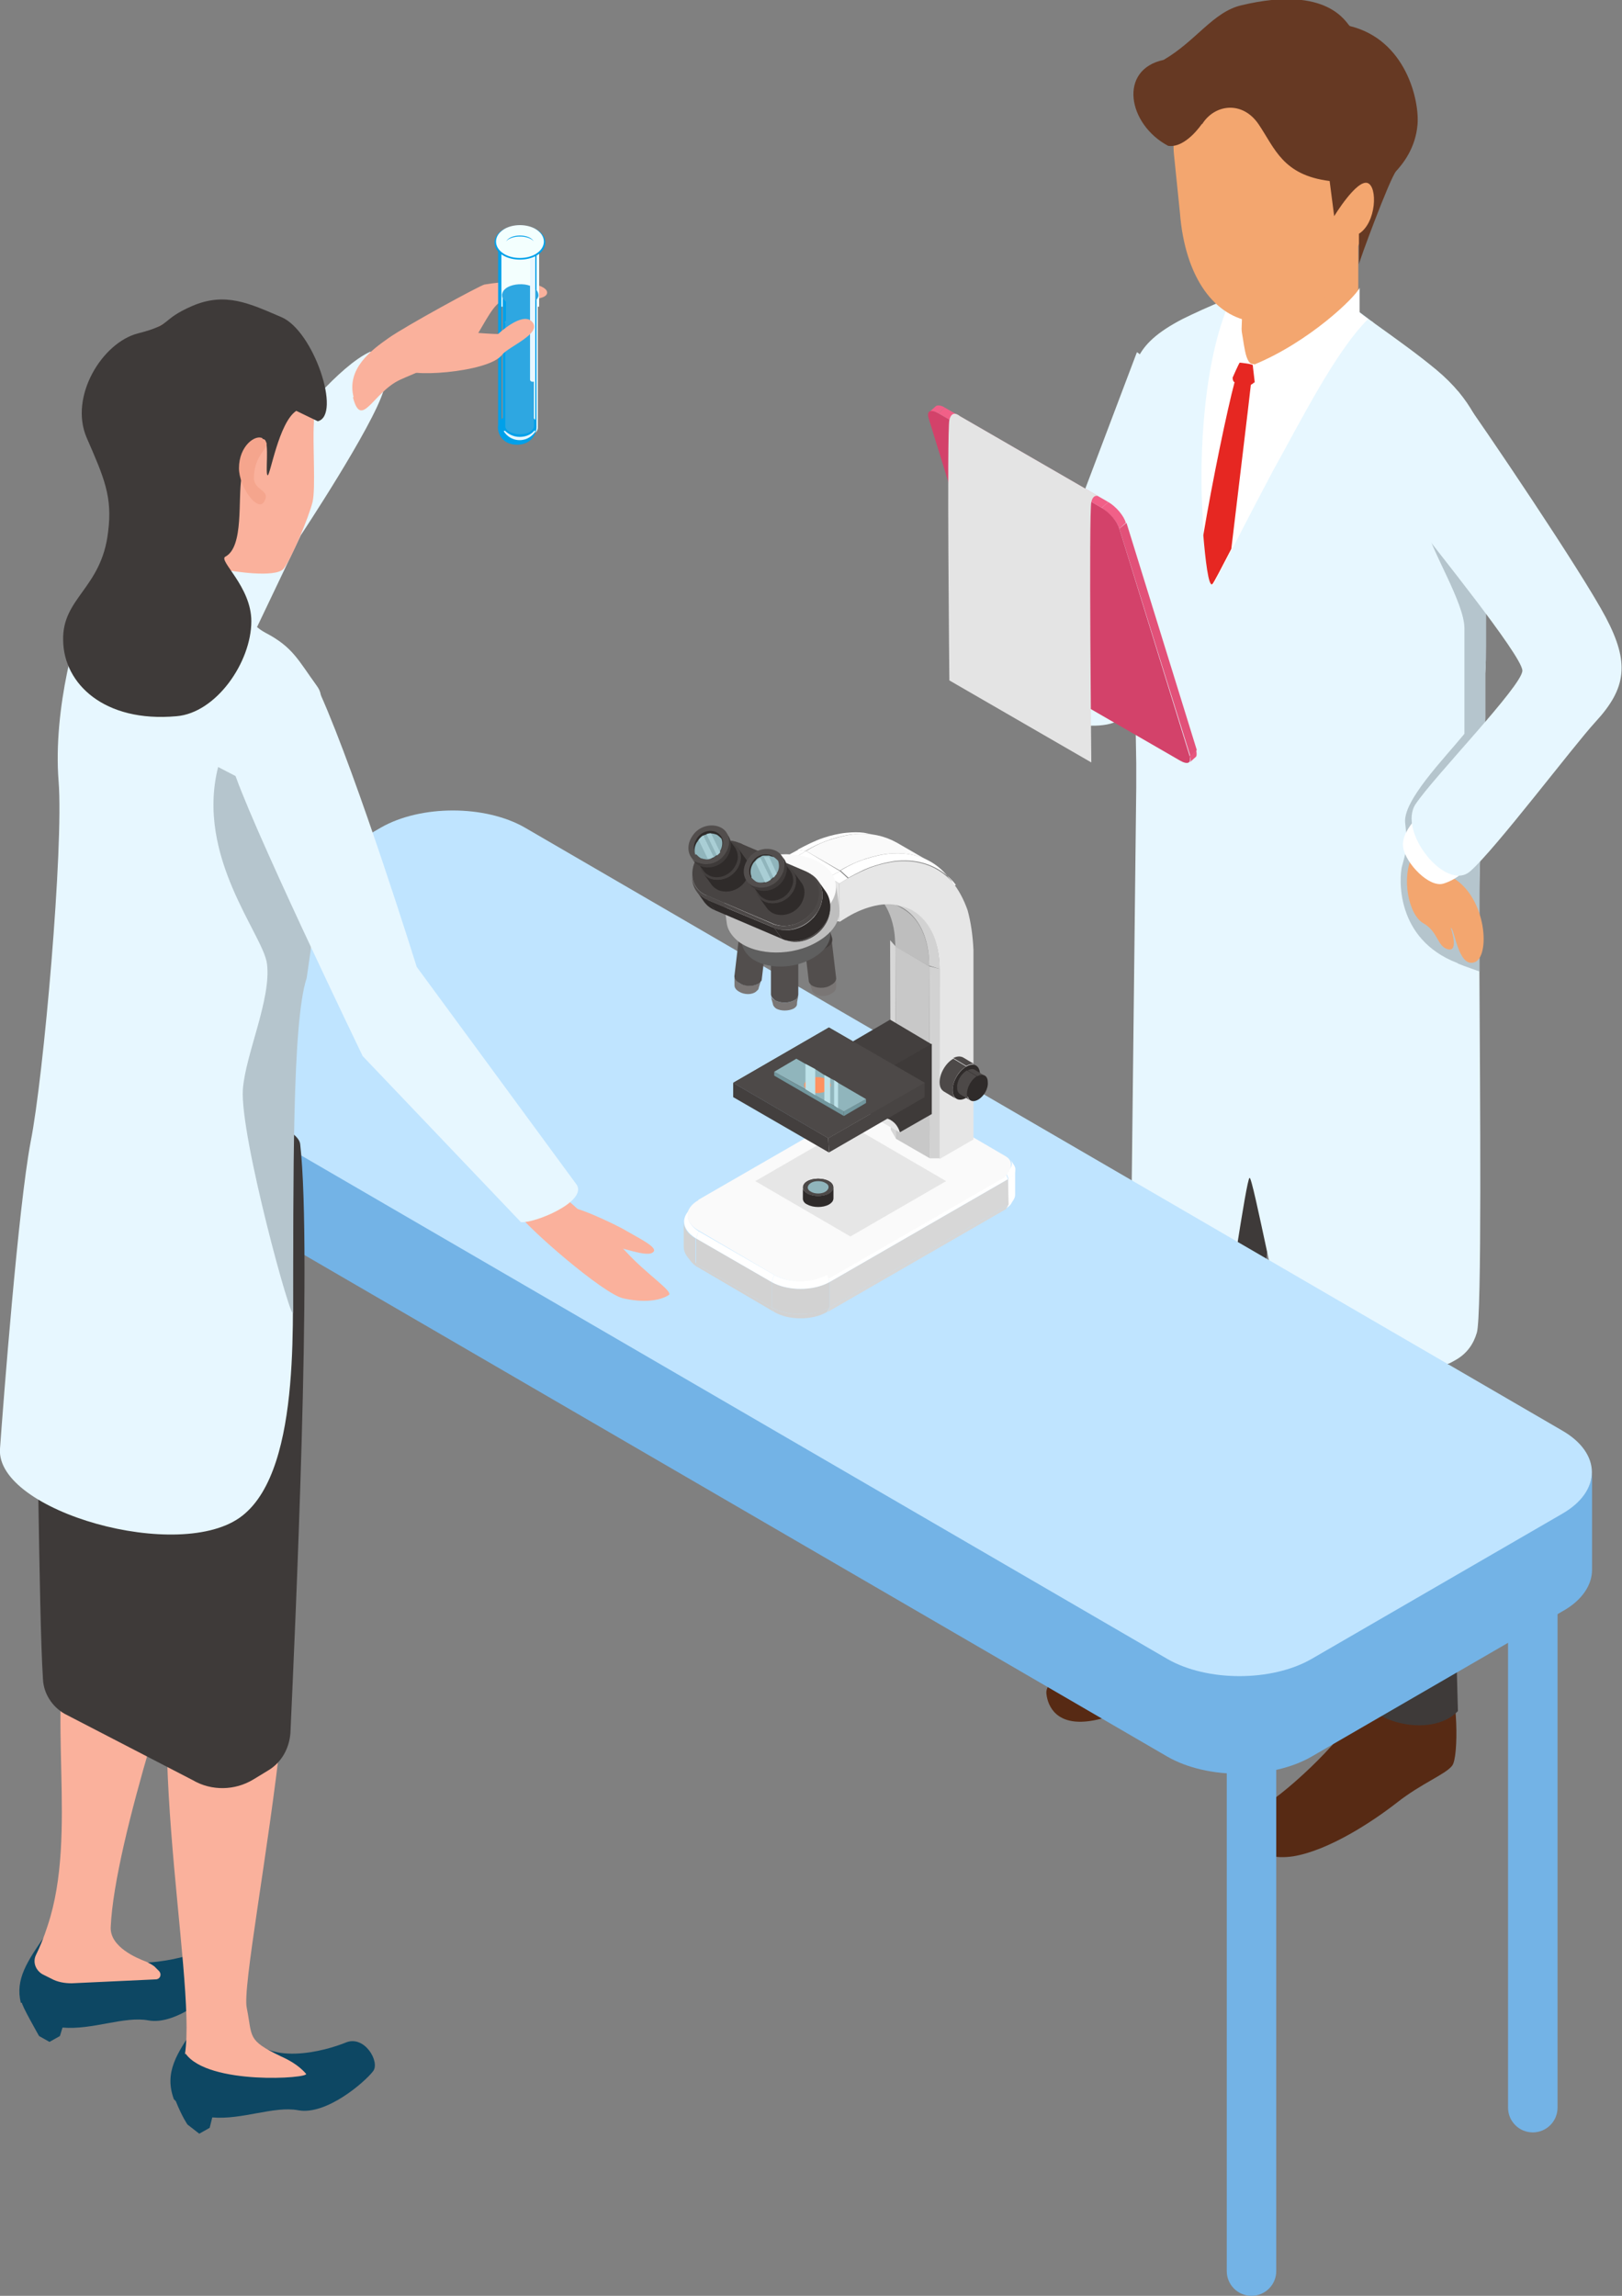 <?xml version="1.0" encoding="UTF-8"?><svg id="b" xmlns="http://www.w3.org/2000/svg" viewBox="0 0 249.1 352.6"><rect x="0" y="0" width="249.1" height="352.6" fill="#808080" stroke="none"/><defs><style>.d{fill:#4d4948;}.d,.e,.f,.g,.h,.i,.j,.k,.l,.m,.n,.o,.p,.q,.r,.s,.t,.u,.v,.w,.x,.y,.z,.aa,.ab,.ac,.ad,.ae,.af,.ag,.ah,.ai,.aj,.ak,.al,.am,.an,.ao,.ap,.aq,.ar{stroke-width:0px;}.e{fill:#d2d2d2;}.f{fill:#3e3a39;}.g{fill:#d3426a;}.h{fill:#524e4d;}.i{fill:#572a14;}.j{fill:#f3a66f;}.k{fill:#f5a58d;}.l{fill:#ff9260;}.m{fill:#2f2b2a;}.n{fill:#663923;}.o{fill:#e25179;}.p{fill:#d7d7d7;}.q{fill:#e62722;}.r{fill:#fab19c;}.s{fill:#00a0e9;}.t{fill:#fafafa;}.u{fill:#90b5bc;}.v{fill:#bde2e9;}.as{stroke:#f3fffe;stroke-width:1.6px;}.as,.at,.au{stroke-miterlimit:10;}.as,.au{fill:none;}.w{fill:#00637f;}.x{fill:#484443;}.y{fill:#bebebe;}.at{fill:#2ea7e1;stroke:#2ea7e1;stroke-width:.2px;}.z{fill:#5f5f5f;}.aa{fill:#e7f7ff;}.ab{fill:#72979e;}.ac{fill:#e4e4e4;}.ad{fill:#e7567e;}.ae{fill:#73b3e6;}.af{fill:#7a7675;}.ag{fill:#c8c8c8;}.ah{fill:#a86436;}.ai{fill:#bfe4ff;}.aj{fill:#9b9b9b;}.ak{fill:#f16088;}.au{stroke:#00a0e9;stroke-width:1.7px;}.av{isolation:isolate;}.al{fill:#b5c5cd;}.am{fill:#433f3e;}.an{fill:#fff;}.ao{fill:#a9ced5;}.ap{fill:#e6e6e6;}.aq{fill:#0d4763;}.ar{fill:#f3fffe;}</style></defs><g id="c"><path class="aa" d="M174.6,54.1l-12.9,34.1-7.1,20.5s11.4,4.1,16.4,2.3c5-1.7,9.4-54.2,3.6-56.9Z"/><path class="ah" d="M175.5,133c0,.2,0,.3,0,.5-.1,1.9-.8,14.4-.4,33,.4,17.4.7,22.1.8,23.1,0,.2,0,.3,0,.5-.2.8-.7,3.8,0,7.1.9,3.9,4.3,38.5,3,43.7-.1.5.3,5.7-5.7,10.3-2.7,2.1-6.5,5.7-8.7,7.3-2.7,2-.5,4.2.2,5,2.2,2.7,22.3-11.4,24.1-11.7,2.6-.4,1.2-9.4,1.1-12.1-.4-10.2,4.2-22.9,3.1-40.7,0-.1,0-.3,0-.4,2.9-22.2,3.3-33.1,3.3-34,0,0,0,0,0-.1l-1.7-33.2c0-.8-.7-1.5-1.6-1.5h-16.3c-1,0-1.8,1-1.5,2l.3,1.1Z"/><path class="i" d="M190.1,238.6c1.3,1.3,1.6,11.2.6,12.5-1,1.3-4.5,2.5-8,5.3-3.5,2.8-9.9,7.1-15.2,7.9-5.2.8-6.6-2.2-6.8-4.2-.2-1.9,3.4-4,4.1-4.4,0,0,.1,0,.2-.1.9-.7,8.4-6.6,12.6-13.4,1.1-1.8,3.8,0,6.2.6,1,.3.8,2.5,1.9,2.1,5.2-1.5,3.4-7.2,4.4-6.3Z"/><path class="ah" d="M221.3,172c6-23.5,2.3-34.3,1.8-37,0-.3-.2-.5-.3-.8-8.3-10-34.6-8.1-35.3-1-.6,6,.6,22,1,27.4,0,1.2.7,2.2,1.6,2.9l2.6,1.9c.4.3,2.8.7,2.8,1.1,2.8,22.7,5.2,32.7,5.9,34.7,0,.2.1.5,0,.7,0,.9-.2,3.6,1.5,8.3,3.3,9.6,7.3,35.4,7.6,48.2,0,.3.4,4.7-1.9,7.9-3.3,4.4-9.5,8.9-12.8,11.5,0,0-.2.2-.2.2-.3.3-1,.8-2,1.3-.8.4-.2,2.6,1.2,2.7,0,.1,0,.2.1.3,5.9,6.4,18.9-7.5,25.3-11,4.9-2.6,1.7-9.5,1.6-11.8-1-12.8,0-19.1.4-26.6.6-9.8-.8-18.7-1.5-21.9-.7-3.2-.7-19.4.5-38.6,0-.2,0-.3,0-.5Z"/><path class="i" d="M222.4,258.1c1.4,1.3,1.7,11.8.6,13.1-1,1.3-4.7,2.7-8.4,5.6-3.7,2.9-10.5,7.4-16,8.3-5.5.8-6.9-2.3-7.1-4.4-.2-2,3.6-4.2,4.3-4.6,0,0,.1,0,.2-.1,1-.7,8.8-6.9,13.3-14.1,1.2-1.9,4,0,6.5.6,1.1.3.8,2.6,2.1,2.2,5.5-1.6,3.6-7.6,4.6-6.6Z"/><path class="f" d="M222.5,213.7c.2,3.5,1.4,49.1,1.4,49.1-4.2,4.4-14.6,1.5-14.8-3.1-.2-4.6-6.9-48.5-7.4-50.3-.5-1.8-5.2-36.8-5.2-36.8,0,0-1.9,20.3-2.8,28.1-.2,1.7-1.9,37.4-2.2,43.2-.2,4.4-12.8.6-13-2.9-.4-8.9-2.8-42.4-3.3-53.2-.8-7.9-.4-31.1,0-45.1.2-6.4.3-10.9.3-10.9,5.8,5.1,13.6,8.6,21.3,11,13.7,4.2,26.8,4.9,26.8,4.9.5,1.6.8,3.2.9,4.8.6,5.4-.4,10.7-1.9,18.6-.4,2.2-.3,38.7,0,42.5Z"/><path class="aa" d="M228.2,89.7c0,0,0,.2,0,.3,0,.6,0,1.3,0,2,0,.3,0,.7,0,1,0,1.1,0,2.3,0,3.5,0,.9,0,1.8,0,2.8,0,1.3,0,2.7-.1,4.1,0,1.1,0,2.2,0,3.3,0,.5,0,.9,0,1.3,0,.7,0,1.5,0,2.2-.1,4.4-.3,8.9-.4,13.4-.2,4.5-.5,9-.5,13.5,0,.9,0,5.6,0,12.1.1,18.8.4,53.1-.4,55.5-.5,1.7-1.5,3.2-3.3,4.2-3.7,2.2-8.4,2.3-12.6,2.2-4.3-.2-7.5-.8-10.4-1.8-1-.3-1.8-.9-2.2-1.9-1.7-4.1-5.9-26.8-6.4-26.5-.5.2-3.4,20.7-4.1,23.7-.1.5-.6.8-1.1.6-4.6-2-8.8-5.6-11.2-9.1-1.1-1.5-2.1-2.3-1.8-4.9l.8-70.2c0,0,0-3.7,0-3.8l-.9-53.9c0-6.9.3-10.3,8-14.3,1.4-.7,4.4-2.1,6.5-2.9,0,0,.2,0,.2,0,.5-.2,1-.4,1.4-.5,7.3-1.8,11.4-3.4,17.4,1.1,1,.7,1.9,1.4,2.7,2,.3.2.5.4.8.6.2.1.3.2.4.3,3.9,2.8,6.7,4.8,9.6,7.2,5.5,4.6,7.1,9.1,7.8,12.5,1.3,6.5.4,14,.2,20.6Z"/><path class="al" d="M226.6,77.3c.5.3,1.1.7,1.7,1.3,0,3.3,0,7.2-.1,11.4,0,.6,0,1.3,0,2,0,.3,0,.7,0,1,0,1.1,0,2.3,0,3.5,0,.9,0,1.8,0,2.8,0,1.3,0,2.7-.1,4.1,0,1.1,0,2.2,0,3.3,0,.5,0,.9,0,1.3,0,.7,0,1.5,0,2.2-.1,4.4-.3,8.9-.4,13.4-.2,4.5-.5,9-.5,13.5,0,.9,0,5.6,0,12.1-1.7-.6-3.4-1.2-3.4-1.3-9.6-3.7-8.9-13.2-8.5-14.8.5-2,1-2.7.5-6.7-.4-3.4,6-9.9,9.1-13.7,0-5,0-14,0-16.2,0-3.9-5.1-11.9-5.9-15.6,0,0,4.7-5.1,8-3.5Z"/><path class="an" d="M210.1,49c-5.1,5.1-10.4,15.8-14.6,23.3-.7,1.3-3.9,7.4-6.3,12.1-1.5,2.9-2.7,5.2-2.9,5.4-.6.6-1.1-4-1.4-7.5-.1-1.2-.2-2.3-.2-3.1-.6-9,.1-24.7,4.6-33.8,7.3-1.8,11.4-3.4,17.4,1.1,1,.7,1.9,1.4,2.7,2,.3.2.5.4.8.6Z"/><path class="j" d="M208.6,37v10.9c0,.3,0,.7-.3.9-1.1,1.5-4.8,6.5-9.1,9.1-3.7,2.3-8.6.7-8.6-3.4s.3-8.3.3-10.4c0-.4.1-.7.4-1l7.1-8c.3-.4.8-.6,1.4-.5l7.5.8c.8,0,1.4.8,1.4,1.6Z"/><path class="j" d="M210.2,28l.2-1.9c1.4-9.5-1-16.6-11.8-19.3-6.6-1.6-14.2,2.7-16.8,8.5-1.1,2.4-1.8,5.9-1.5,8.5l.9,8.8c.8,10.3,5.5,16.1,11.3,16.8,7.3.9,10.3-2.1,14-7.9.4-.6,1.4-2.2,2.2-4,1.4-1.1,2.7-4.8,2.9-6.9.1-1.2-.5-2.1-1.3-2.5Z"/><path class="an" d="M192.6,55.9c-1.5.3-1.5-3.6-2.1-5.9,0,0-1.5,3.4-.4,7.2.8,2.7,3.9,4.3,3.9,4.3,0,0,4.3-2.7,7.5-4.4,4.3-2.3,7.3-7.7,7.3-7.7v-4.9s0-.3,0-.3c-.6,1.4-7.7,8.3-16.2,11.8Z"/><path class="q" d="M192.7,58.8c0-.2-.3-2.5-.3-2.7s-1.9-.4-2-.4-1.1,2.3-1.1,2.3c0,0,0,.6.3.7-1.1,4.1-3.4,15.1-4.8,23.5.3,3.6.8,8.1,1.4,7.5.2-.2,1.4-2.5,2.9-5.4,1.1-9.3,2.7-22.4,3-25.2.2-.1.5-.3.5-.4Z"/><path class="j" d="M216.9,131.5c-1.7,3.3-.6,9,1.7,10.3,2.3,1.3,2.1,3.6,3.8,4,1.7.4.4-3.3.4-3.3.6,0,1.1,6.1,3.6,5.3,2.5-.7,2-9.9-3.3-13,0,0-4.8-2.2-6.2-3.5Z"/><path class="an" d="M217.9,125.1c-.1.4-2.8,2.7-2.4,5.1s4,6.2,6.2,5.5c2.3-.7,3.8-2.5,3.8-2.5,0,0-7.2-5.8-7.6-8Z"/><path class="aa" d="M224,60.2c3.7,5.1,18.9,27.6,22.6,34.6,3.7,7,3.2,10.9-1.6,16.1-3.4,3.7-15.4,19.6-19.2,22.9-3.7,3.3-11.2-6.1-8.4-10.3s16.4-18.2,16.4-20.5-14.5-20.1-15.4-21.5c-.9-1.4-.9-25.9,5.6-21.3Z"/><path class="ad" d="M183.7,116.2l-1,.9c.2-.2.2-.5,0-1l1-.9c.1.5.1.8,0,1Z"/><path class="ak" d="M142.7,63.3l1-.9c.2-.2.8-.2,1.4.2l-1,.9c-.7-.4-1.2-.4-1.4-.2Z"/><polygon class="o" points="171.9 81.2 173 80.3 183.8 115.2 182.8 116.1 171.9 81.2"/><polygon class="ak" points="144.1 63.5 145.1 62.6 170.2 77.1 169.2 78 144.1 63.5"/><path class="ak" d="M169.2,78l1-.9c1.2.7,2.4,2.1,2.7,3.2l-1,.9c-.3-1.1-1.6-2.5-2.7-3.2Z"/><path class="g" d="M169.2,78c1.2.7,2.4,2.1,2.7,3.2l10.8,34.9c.3,1.1-.3,1.4-1.5.7l-25.1-14.5c-1.2-.7-2.4-2.1-2.7-3.2l-10.8-34.9c-.3-1.1.3-1.4,1.5-.7l25.1,14.5Z"/><path class="j" d="M151.6,106.8c-.8-1.7-1.8-4.1-2.5-5.9-.6-1.4-.1-3,1.1-3.9l2-1.6c1.3-1,3.2-1,4.4.1h0c.6.5,1,1.3,1,2.1,0,.9,0,2,0,2.2-.2.4,0,1.3,0,1.3l1.6,3.1,2.6,1.5-4.2,3h-2.9c-1.3,0-2.5-.7-3.1-1.9Z"/><path class="ac" d="M145.8,104.5s-.4-38.3,0-40c.4-1.7,1.6-.6,1.6-.6l21.8,12.6s-1.2-1.1-1.6.6c-.4,1.7,0,40,0,40l-21.8-12.6Z"/><path class="n" d="M184.6,19.1c1.9-3.1,6.2-3.7,8.7,0,2.5,3.7,3.7,7.8,10.9,8.7l.7,5.4s3.4-5.6,5.1-5.1c1.6.5,1.4,6.1-1.3,7.8,0,0,0,5.1,0,4.7s4.7-13.1,5.7-14.3c1-1.1,3-3.5,3.3-7.2.3-3.7-1.8-13-10.4-15.1-.5-.3-3.2-6.4-16.6-3.2-4.4,1-7,5.5-12,8.4-7,1.5-5.5,9.9.7,13.2,2.7.4,5.2-3.4,5.2-3.4Z"/><path class="ae" d="M192.2,352.6c2.1,0,3.8-1.7,3.8-3.8v-82.9c0-2.1-1.7-3.8-3.8-3.8s-3.8,1.7-3.8,3.8v82.9c0,2.1,1.7,3.8,3.8,3.8Z"/><path class="w" d="M23.2,256c2.1,0,3.8-1.7,3.8-3.8v-82.9c0-2.1-1.7-3.8-3.8-3.8s-3.8,1.7-3.8,3.8v82.9c0,2.1,1.7,3.8,3.8,3.8Z"/><path class="ae" d="M235.4,327.5c2.1,0,3.8-1.7,3.8-3.8v-82.9c0-2.1-1.7-3.8-3.8-3.8s-3.8,1.7-3.8,3.8v82.9c0,2.1,1.7,3.8,3.8,3.8Z"/><g class="av"><path class="ae" d="M20,162.1l159.3,92.6c6.1,3.5,16,3.5,22.1,0l38.5-22.3c3.1-1.8,4.6-4.1,4.6-6.4v15.1c0,2.3-1.5,4.7-4.6,6.4l-38.5,22.3c-6.1,3.5-16,3.5-22.1,0L20,177.2c-3-1.8-4.5-4-4.5-6.3v-15.1c0,2.3,1.5,4.6,4.5,6.3Z"/><path class="ai" d="M20,149.4c-6.1,3.5-6.1,9.3,0,12.8l159.3,92.6c6.1,3.5,16,3.5,22.1,0l38.5-22.3c6.1-3.5,6.1-9.3,0-12.8L80.6,127.1c-6.1-3.5-16-3.5-22.1,0l-38.5,22.3Z"/></g><path class="aq" d="M3.2,307.6c-.9-3.6,1-6.4,3.7-10.3,1-1.4,2.8-1.9,4.4-1.1l1.7,1.4c2.8,6,14.2,3.5,17.1,2.3,2.9-1.2,5.3,3,4.2,4.4-1.3,1.7-7.2,6.8-11.5,6-3.7-.7-8.6,1.5-13.2,1.1l-.4,1.3-1.6.9-1.6-.9s-2.9-5.1-2.6-5.1,0,0,0,0Z"/><path class="aq" d="M30,311.1c1-1.4,2.8-1.9,4.4-1.1l3.4,1.7c2.8,6,12.4,3.2,15.3,2,2.9-1.2,5.3,3,4.2,4.4-1.3,1.7-7.2,6.8-11.5,6-3.7-.7-8.6,1.5-13.2,1.1l-.4,1.6-1.6.9-1.8-1.4s-.8-1.1-1.8-3.6c0,0-.2-.2-.3-.3-1.5-4.1.4-7,3.4-11.3Z"/><path class="r" d="M28.4,315.5c1.9-11.9-7.8-54.8.8-73.6,2.7-6,15-1.5,15-1.5,0,0,.4,12.6-1,25.8-2,18.3-6,39.2-5.3,42.2.9,4.5,0,4.9,5.2,7.4,1.1.5,2.7,1.3,3.9,2.7.6.7-15,1.8-18.5-3.1Z"/><path class="r" d="M6.5,303.2c-1-.6-1.5-1.8-1-2.9.6-1.2,1.3-2.9,1.8-4.5,4.8-14.3-.4-33.4,3.7-46.5,2.4-7.7,13.1-4.8,19-3.3-1.7,5.6-12.4,36.4-13,50-.1,3,3.9,4.7,5.5,5.3.4.2.8.4,1.2.7l.7.7c.5.5.2,1.3-.5,1.3l-12.9.6c-1.1,0-2.2-.2-3.1-.7l-1.4-.7Z"/><path class="f" d="M38.9,273.3l2.3-1.4c2-1.2,3.2-3.3,3.4-5.7.7-15.4,3.4-73.8,1.5-90.5-.6-5.1-33.9-11-33.9-11,0,0-6.6,6.5-7.1,20-.1,3.8-.5,8.4,0,16.4.8,12.3.8,45.9,1.5,56.8.1,2.2,1.4,4.2,3.3,5.3l19.7,10.2c2.9,1.7,6.5,1.6,9.3-.1Z"/><path class="aa" d="M17.6,105.9l27.5-40.8s6.9-8.9,11.8-11.1c0,0,2.5,4.1,2,6-1.7,5.6-12.7,22.2-12.7,22.2l-15.5,32.5-13.1-8.8Z"/><path class="aa" d="M0,222.5c-.7,9.6,27.8,17.7,37.2,10.3,9.5-7.4,7.5-32.5,7.8-41.2.3-8.3-1.2-26.3,0-34.5,2.2-14,5.5-15.7,6.3-19.9,2-10.2-5.3-20.4-4.7-24.2.6-3.5,4-4.9,2.1-7.6-2.9-4-3.7-6-7.9-8.2-4.9-2.6-3.6-8.4-5.3-7.4-2.8,1.7-20.7,0-22.1,3-1.5,3.1-5.3,15.9-4.4,27.2.8,10-2.3,45.4-4.3,55.4C2.8,185.5.5,215.5,0,222.5Z"/><path class="al" d="M45,201.6c.1-19.5-.2-44.5,2.1-51.4l3.4-23.6-17-8.8c-3.5,13.8,6.9,25.7,7.5,30.2.7,5.4-3.3,13.9-3.7,19.3-.5,7.1,7.7,36.8,7.7,34.2Z"/><path class="r" d="M77.3,174.1c-3.1,6,.7,10,2.2,12.2,1.4,2.2,13.1,12.4,16.2,13.1,3.1.7,5.6.4,7-.5.8-.5-3.4-3.2-6.5-6.6-2.5-2.7-9-7.5-11.2-10.2-2.9-3.4-1.2-4.4-1.5-4.7-2.5-3.6-3.7-7.9-6.2-3.3Z"/><path class="r" d="M96.3,189.1c1.7,1,4.6,2.4,4.1,3.1-.8,1.2-5.4-1-7.1-.8-1.7.3-1.6.3-3.7-.3l-2.1-5.4c-.3-1.1,7.2,2.4,8.8,3.4Z"/><path class="aa" d="M35.7,117.7c1.9,7,20,44.5,20,44.5l24.3,25.5c2.1.2,10.1-3.1,8.6-5.7l-24.6-33.5s-9-28.9-14.8-41.9c-5.1-11.6-15.5,4.1-13.6,11.2Z"/><path class="r" d="M18.6,69c.3,2.1,1.3,5.5,1.3,5.5,0,0,4.9,4.7.3,15.5,0,0-2.6,4.4,2.5,6,5.1,1.6,8.4.4,9.7-.6l2.7-7.8s7.3,1.3,8.5-.3c1.2-1.6,3.8-7.8,4.4-10.2.5-2.1,0-8.8.2-12.1.2-5.2-.7-10.6-4.3-14.3-3.7-3.7-12.2-3.4-17.1-1.7-4.3,1.5-7.3,5.1-8.2,8.1-.9,3-.5,6.7.1,11.8Z"/><path class="f" d="M48.8,64.7c3.7-.9-.6-13.9-5.6-16-4.9-2.1-8.6-3.9-13.7-1.7-5,2.2-2.8,2.8-8.3,4.2-5.5,1.4-10.6,9.7-7.9,16,2.7,6.2,4,9.1,3.3,14.5-1,8.7-7.1,10.1-6.9,16.7.1,6.6,6.3,12.6,17.4,11.6,6.1-.5,11.5-8.3,11.5-14.6,0-5.3-5.1-9.3-4-9.9,2.9-1.5,1.9-8.9,2.5-12.2.3-1.9,1.8-6.6,3.5-5.8.8.4.1,5.3.5,5.5.4.1,1.7-8.1,4.4-9.9l3.1,1.5Z"/><path class="k" d="M40.3,67.3c-1.1-.6-3.6,1.2-3.6,4.6,0,2.9,2.9,6.9,3.9,5.1,1-1.8-1.6-1.6-1.6-3.6,0-4.2,3.3-4.8,1.3-6Z"/><path class="r" d="M54.3,61c-1.1-4.4,2.7-7.2,5.4-9.1,2.7-1.9,14.1-8.1,14.7-8.2,5.8-1,10,.1,9.6,1.4s-5.3.8-6.7,1.1c-1.4.2-2.9,3.5-4.2,5.5-1.8,2.8-10.4,6-11.6,6.6-4.2,1.9-6,7.8-7.3,2.7Z"/><rect class="ar" x="76.8" y="37.5" width="6" height="9.5" transform="translate(159.6 84.6) rotate(180)"/><path class="ar" d="M77.2,49.1v-3.9s5.3,0,5.4,0v20.5h0c0,.4-.3.8-.8,1.1-1,.6-2.7.6-3.8,0-.5-.3-.8-.7-.8-1.1v-16.6s0,0,0,0Z"/><path class="ar" d="M77.6,36.1c-1.2.7-1.2,1.8,0,2.5,1.2.7,3.2.7,4.4,0s1.2-1.8,0-2.5-3.2-.7-4.4,0Z"/><path class="at" d="M77.7,46v3.7s0,0,0,0c.9.5,2.4.6,3.5.2.2,0,.4-.2.5-.2,0,0,.2-.1.2-.1v-3.7s-.6.4-.7.4c0,0,0,0,0,0-1,.4-2.4.3-3.2-.2,0,0-.2-.1-.2-.2,0,0,0,0,0,0Z"/><path class="s" d="M76.8,38s0,0,0,0c0,0,0,0,0,0,0,0,.1,0,.2,0,0,0,0,0,0,.3h0c0,1.5,0,26.2,0,26.2,0-.2.2-.3.4-.4,0,0,0,0,.1,0,1.2-.6,3.1-.6,4.3,0,0,0,0,0,0,0,.2.1.3.3.4.4v-26.6c0,0,.1,0,.2,0,0,0,0,0,0,0,0,0,0,0,0,0v27.4c.1,1.3-.8,3-3,3s-3.1-1.7-2.9-3v-27.3Z"/><path class="aa" d="M79.8,67.6c1.2,0,2-.7,2.4-1.3,0-.1,0-.3-.2-.1-.4.5-1.2.9-2.2.9s-1.8-.5-2.2-.9c-.1-.1-.3,0-.2.1.4.6,1.2,1.3,2.4,1.3Z"/><path class="ar" d="M77.6,36v2.6c-.1,0,.7.3.7.3v-3.4c0,0-.6.4-.7.5Z"/><path class="s" d="M76.9,65.4h.8v-19.3s-.4-.2-.5-.6v19c-.2.3-.3.6-.3,1Z"/><path class="at" d="M77.7,49.4v16.1c0,.2.2.5.5.7.4.2,1,.4,1.6.4s1.2-.1,1.6-.4c.3-.2.5-.5.5-.7v-.4h0v-15.6c-1.2.6-3.1.6-4.3,0Z"/><path class="at" d="M77.2,45.4s0,0,0,0c0,.3.2.5.5.8,0,0,0,0,0,0,0,0,.2.1.3.2.9.5,2.3.6,3.4.2.1,0,.3-.1.4-.2.2,0,.3-.2.4-.3.2-.2.4-.5.4-.7,0,0,0,0,0,0h0c0-.4-.2-.9-.8-1.2-.1,0-.3-.1-.4-.2-1-.4-2.5-.3-3.4.2-.5.3-.7.6-.8,1,0,0,0,.1,0,.2Z"/><path class="aa" d="M81.4,40.1c0-.1,0-.3.2-.3,0,0,0,0,0,0,.2-.1.6,0,.6.3v18.2c0,.1-.1.3-.2.3,0,0,0,0,0,0-.2.1-.6,0-.6-.3v-18.2Z"/><path class="au" d="M77.7,36c-1.2.7-1.2,1.8,0,2.5,1.2.7,3.1.7,4.3,0,1.2-.7,1.2-1.8,0-2.5-1.2-.7-3.1-.7-4.3,0Z"/><path class="as" d="M77.8,35.9c-1.1.7-1.1,1.7,0,2.4,1.1.7,3,.7,4.1,0,1.1-.7,1.1-1.7,0-2.4-1.1-.7-3-.7-4.1,0Z"/><path class="r" d="M62,56.6l4.4-4.6c2.9-1.1,4.1-1.1,6.6-.9,2.4.2,3.5.2,3.5.2,0,0,3.7-3.5,5.2-1.9,1.7,1.8-3.6,3.8-4.6,5.1-2.1,2.8-15.4,3.6-15,2Z"/><path class="af" d="M124.3,150.8c.1.4.3.9.4,1.3,0,.2.2.3.4.5.6.5,1.8.5,2.6,0,.5-.3.7-.6.7-1,0-.5,0-.9,0-1.4,0,.4-.3.8-.8,1.1-.9.5-2.3.5-3,0-.2-.2-.3-.3-.4-.5Z"/><path class="h" d="M123.5,144.7l.7,5.9c0,.3.2.5.4.7.7.5,2.1.6,3,0,.6-.3.9-.8.8-1.2l-.7-5.9c0,.4-.2.9-.8,1.2-.9.5-2.3.5-3,0-.3-.2-.4-.4-.4-.7Z"/><path class="am" d="M123.6,143.2c0,.5,0,.9,0,1.4,0,.3.1.6.4.9.7.5,2.1.6,3,0,.7-.4.9-.9.8-1.4-.1-.4-.3-.9-.4-1.3.1.4-.1.9-.7,1.2-.8.5-2,.5-2.6,0-.3-.2-.4-.5-.4-.8Z"/><path class="am" d="M124.3,142.2c-.8.5-1,1.2-.3,1.7.6.5,1.8.5,2.6,0,.8-.5,1-1.2.3-1.7-.6-.5-1.8-.5-2.6,0Z"/><path class="af" d="M116.9,150.5c-.1.4-.3.9-.4,1.3,0,.2-.2.3-.4.5-.6.5-1.8.5-2.6,0-.5-.3-.7-.6-.7-1,0-.5,0-.9,0-1.4,0,.4.3.8.8,1.1.9.5,2.3.5,3,0,.2-.2.3-.3.4-.5Z"/><path class="h" d="M117.7,144.4l-.7,5.9c0,.3-.2.5-.4.7-.7.5-2.1.6-3,0-.6-.3-.9-.8-.8-1.2l.7-5.9c0,.4.2.9.8,1.2.9.5,2.3.5,3,0,.3-.2.4-.4.4-.7Z"/><path class="am" d="M117.6,142.8c0,.5,0,.9,0,1.4,0,.3-.1.6-.4.9-.7.5-2.1.6-3,0-.7-.4-.9-.9-.8-1.4.1-.4.3-.9.4-1.3-.1.4.1.9.7,1.2.8.5,2,.5,2.6,0,.3-.2.4-.5.4-.8Z"/><path class="am" d="M116.9,141.9c.8.5,1,1.2.3,1.7-.6.5-1.8.5-2.6,0-.8-.5-1-1.2-.3-1.7.6-.5,1.8-.5,2.6,0Z"/><path class="af" d="M118.4,152.8c0,.5.2,1,.3,1.4,0,.2.2.5.5.7.7.4,1.9.4,2.7,0,.3-.2.5-.4.5-.7,0-.5.2-1,.2-1.4,0,.3-.3.5-.6.8-.8.5-2.2.5-3,0-.4-.2-.6-.5-.6-.7Z"/><path class="h" d="M118.4,146.3v6.4c0,.3.2.6.6.9.8.5,2.2.5,3,0,.4-.2.6-.6.6-.9v-6.4c0,.3-.2.6-.6.9-.8.5-2.2.5-3,0-.4-.2-.6-.6-.6-.9Z"/><path class="am" d="M118.7,144.8c0,.5-.2,1-.2,1.4,0,.4.1.7.6,1,.8.5,2.2.5,3,0,.5-.3.7-.6.6-1,0-.5-.2-1-.3-1.4,0,.3-.1.6-.5.9-.7.4-1.9.4-2.7,0-.4-.2-.6-.6-.5-.9Z"/><path class="am" d="M119.2,144.1c-.7.4-.7,1.1,0,1.5.7.4,1.9.4,2.7,0,.7-.4.7-1.1,0-1.5-.7-.4-1.9-.4-2.7,0Z"/><path class="z" d="M113.5,141.9l.4,2.9c.1.8.6,1.6,1.4,2.3,2.3,1.8,6.6,1.8,9.6,0,1.9-1.1,2.8-2.6,2.6-4l-.4-2.9c.2,1.4-.7,2.9-2.6,4-3,1.7-7.3,1.7-9.6,0-.9-.6-1.3-1.4-1.4-2.3Z"/><ellipse class="aj" cx="120.4" cy="141.1" rx="6.9" ry="4.4" transform="translate(-16.5 15.9) rotate(-7.1)"/><path class="an" d="M155.2,185c.2-.3.3-.5.5-.8-.2.3-.5.5-.8.7l-.4.7c.3-.2.5-.4.7-.6Z"/><path class="an" d="M155.9,183.5v-3.9c0,.5-.4,1.1-1.1,1.5v3.9c.7-.4,1.1-.9,1.1-1.5Z"/><path class="an" d="M155.7,178.9c-.2-.3-.3-.5-.5-.8.4.6.2,1.4-.7,1.9l.4,1.1c1-.6,1.3-1.5.8-2.2Z"/><path class="e" d="M105.5,192.8c.2.3.3.5.5.8.3.4.7.8,1.3,1.1l-.4-.7c-.6-.4-1.1-.8-1.4-1.2Z"/><path class="e" d="M105,187.6v3.9c0,.9.6,1.9,1.8,2.6v-3.9c-1.2-.7-1.8-1.6-1.8-2.6Z"/><path class="an" d="M106,185.5c-.2.3-.3.5-.5.8-.9,1.3-.4,2.8,1.4,3.9l.4-1.1c-1.6-1-2.1-2.4-1.3-3.5Z"/><polygon class="e" points="106.9 194.1 107.3 194.7 118.9 201.5 118.5 200.8 106.9 194.1"/><polygon class="p" points="127.4 200.8 127.1 201.5 154.5 185.7 154.9 185 127.4 200.8"/><path class="e" d="M118.5,200.8l.4.7c2.2,1.3,5.9,1.3,8.1,0l.4-.7c-2.5,1.4-6.5,1.4-8.9,0Z"/><polygon class="e" points="106.9 190.2 106.9 194.1 118.5 200.8 118.5 196.9 106.9 190.2"/><polygon class="p" points="127.4 196.9 127.4 200.8 154.9 185 154.8 181.1 127.4 196.9"/><polygon class="an" points="107.3 189.1 106.9 190.2 118.5 196.9 118.9 195.8 107.3 189.1"/><polygon class="an" points="127 195.8 127.4 196.9 154.8 181.1 154.4 180 127 195.8"/><path class="e" d="M118.5,196.9v3.9c2.5,1.4,6.5,1.4,8.9,0v-3.9c-2.5,1.4-6.5,1.4-8.9,0Z"/><path class="t" d="M107.3,184.3c-2.3,1.3-2.3,3.4,0,4.7l11.6,6.8c2.2,1.3,5.9,1.3,8,.8l27.4-15.8c1.3-1.5,1.3-2.6,0-3.3l-15.4-9c-1.2-.7-3.1-.7-4.3,0l-27.4,15.8Z"/><polygon class="ap" points="116 181.4 130.6 189.9 145.3 181.4 130.7 172.9 116 181.4"/><path class="an" d="M118.9,195.8l-.4,1.1c2.5,1.4,6.4,1.4,8.9,0l-.4-1.1c-2.3,1.3-5.9,1.3-8.1,0Z"/><polygon class="p" points="137.5 145.3 136.7 144.4 136.8 173.5 137.6 174.9 137.5 145.3"/><polygon class="ag" points="142.7 148.4 137.5 145.3 137.6 174.9 142.8 177.9 142.7 148.4"/><polygon class="e" points="144.3 148.8 142.7 148.4 142.8 177.9 144.4 177.9 144.3 148.8"/><path class="p" d="M135.5,138.3s0,0,0-.1c0,0,0,0,0,0,0,0,0,0,0-.1,0,0,0,0,0,0,0,0,0,0,0-.1,0,0,0,0,0,0,0,0,0,0,0-.1,0,0,0,0,0-.1,0,0,0,0,0,0,0,0,0,0,0-.1s0,0,0-.1c0,0,0,0,0,0,0,0,0,0,0,0,.4.5.7,1,.9,1.6.7,1.5,1.1,3.4,1.1,5.6l.8.9c0-2.2-.4-4-1.1-5.5-.3-.6-.6-1.1-.9-1.5Z"/><path class="y" d="M138.7,139.6l-5.2-3c1.2.7,2.2,1.8,2.9,3.3.7,1.5,1.1,3.3,1.1,5.5l5.2,3c0-2.2-.4-4-1.1-5.5-.7-1.5-1.7-2.6-2.9-3.3Z"/><path class="e" d="M137.5,138.9c-.4,0-.9-.1-1.3-.2.2,0,.3,0,.4,0,2.2.4,3.9,1.8,5,4.1.7,1.5,1.1,3.3,1.1,5.5l1.6.5c0-2.2-.4-4.1-1.1-5.6-1.1-2.3-2.9-3.7-5.1-4.2-.2,0-.4,0-.5,0Z"/><path class="an" d="M134.1,128.1c-.5,0-.9-.1-1.4-.2-.8-.1-1.7-.1-2.7,0-1.1.1-2.4.4-3.6.8-1.2.4-2.6,1.1-3.9,1.8l1.2.2c1.3-.8,2.7-1.4,3.9-1.8,1.3-.4,2.5-.7,3.7-.8.9,0,1.8,0,2.7,0Z"/><polygon class="ap" points="122.1 131.7 121.3 131.2 121.3 137.1 122.1 138.5 122.1 131.7"/><polygon class="an" points="123.8 130.7 122.6 130.5 121.3 131.2 122.1 131.7 123.8 130.7"/><path class="t" d="M142.9,132.4l-5.2-3c-1.8-1-3.9-1.5-6.3-1.3-1.2.1-2.4.4-3.7.8-1.3.4-2.6,1-3.9,1.8l5.2,3c1.3-.8,2.7-1.4,3.9-1.8,1.3-.4,2.5-.7,3.7-.8,2.4-.2,4.5.2,6.3,1.3Z"/><path class="an" d="M146.6,136c-.1-.2-.3-.4-.4-.6-.1-.2-.2-.3-.4-.5-.2-.2-.3-.4-.5-.6-2.1-2.4-5.1-3.5-8.6-3.2-1.2.1-2.4.4-3.7.8-1.3.4-2.6,1-3.9,1.8l1.2,1.1c1.3-.7,2.6-1.4,3.9-1.8,1.2-.4,2.5-.7,3.6-.8,3.4-.3,6.4.8,8.5,3.1.2.2.3.4.5.6Z"/><polygon class="ap" points="127.3 134.7 122.1 131.7 122.1 138.5 127.3 141.5 127.3 134.7"/><polygon class="an" points="129 133.8 123.8 130.7 122.1 131.7 127.3 134.7 129 133.8"/><polygon class="ap" points="128.9 135.7 127.3 134.7 127.3 141.5 128.9 141.5 128.9 135.7"/><path class="ap" d="M128.9,135.7v5.9s1.3-.8,1.3-.8c1.5-.9,2.9-1.4,4.2-1.7,1.4-.3,2.6-.3,3.7,0,2.2.4,4,1.9,5.1,4.2.7,1.5,1.1,3.4,1.1,5.6v29.1c0,0,5.2-3,5.2-3v-29.1c-.1-2.2-.4-4.3-.9-6.1-.6-1.7-1.4-3.2-2.4-4.4-2.1-2.3-5-3.4-8.5-3.1-1.1.1-2.4.4-3.6.8-1.2.4-2.6,1.1-3.9,1.8l-1.3.8Z"/><polygon class="an" points="130.2 134.9 129 133.8 127.3 134.7 128.9 135.7 130.2 134.9"/><path class="y" d="M111.1,138l.5,3.7c.1,1,.7,2,1.8,2.9,2.9,2.2,8.4,2.3,12.2,0,2.4-1.4,3.5-3.3,3.3-5.1l-.5-3.7c.2,1.8-.9,3.7-3.3,5.1-3.8,2.2-9.2,2.1-12.2,0-1.1-.8-1.7-1.8-1.8-2.9Z"/><ellipse class="t" cx="119.7" cy="136.9" rx="8.7" ry="5.6" transform="translate(-16 15.8) rotate(-7.1)"/><path class="m" d="M123.3,182.4v1.7c0,.3.2.7.7.9.9.5,2.4.5,3.3,0,.5-.3.7-.6.7-1v-1.7c0,.3-.2.7-.7,1-.9.5-2.4.5-3.3,0-.5-.3-.7-.6-.7-.9Z"/><path class="m" d="M124,181.4c-.9.5-.9,1.4,0,1.9.9.5,2.4.5,3.3,0,.9-.5.9-1.4,0-1.9-.9-.5-2.4-.5-3.3,0Z"/><path class="d" d="M124,181.4c-.9.5-.9,1.4,0,1.9.9.5,2.4.5,3.3,0,.9-.5.9-1.4,0-1.9-.9-.5-2.4-.5-3.3,0Z"/><path class="u" d="M124.5,181.7c-.6.4-.6,1,0,1.3.6.4,1.7.4,2.3,0,.6-.4.6-1,0-1.3-.6-.4-1.7-.4-2.3,0Z"/><path class="am" d="M113.5,129.5h0s0,0,0,0h0s0,0,0,0h0s0,0,0,0h0s0,0,0,0h0s0,0,0,0h0s0,0,0,0h0c0,0,.1,0,.2,0l.4.2c0,0-.1,0-.2,0Z"/><path class="m" d="M107,136.9l1.2,1.7c.4.5.9.9,1.6,1.2l-1.2-1.7c-.7-.3-1.2-.7-1.6-1.2Z"/><path class="d" d="M106.3,134.4c0,.1,0,.3,0,.4,0,1.5.9,2.8,2.3,3.4v-.6c-1.5-.6-2.3-1.8-2.3-3.2Z"/><polygon class="am" points="123.6 133.8 124 134 113.7 129.6 113.3 129.4 123.6 133.8"/><path class="am" d="M120.3,144.3c.1,0,.3,0,.4.1,2.1.8,4.8-.3,6.1-2.5.5-.8.7-1.7.7-2.5,0-.1,0-.3,0-.4,0,.9-.2,1.8-.7,2.7-1.4,2.3-4.2,3.4-6.5,2.6Z"/><polygon class="m" points="108.6 138.2 109.8 139.8 120.1 144.2 118.9 142.5 108.6 138.2"/><polygon class="d" points="108.5 137.5 108.6 138.2 118.9 142.5 118.7 141.9 108.5 137.5"/><path class="m" d="M126.8,136.9l-1.2-1.7c.9,1.3,1,3.1,0,4.8-1.4,2.4-4.4,3.5-6.7,2.5l1.2,1.7c2.3,1,5.3-.2,6.7-2.5,1-1.7.9-3.5,0-4.8Z"/><path class="x" d="M107,131.8c-1.3,2.2-.7,4.8,1.5,5.7l10.3,4.4c2.2.9,5-.2,6.4-2.4,1.3-2.2.7-4.8-1.5-5.7l-10.3-4.4c-2.2-.9-5,.2-6.4,2.4Z"/><path class="d" d="M118.7,141.9v.6c2.4,1,5.4-.2,6.9-2.5,1.4-2.4.7-5.1-1.6-6l-.4-.2c2.2.9,2.8,3.5,1.5,5.7-1.3,2.2-4.2,3.3-6.4,2.4Z"/><path class="ap" d="M136.8,172.1l-6.4-3.7c.7.4,1.2,1,1.5,1.9l6.4,3.7c-.3-.9-.8-1.5-1.5-1.9Z"/><polygon class="ap" points="133.7 165.8 127.3 162.1 127.3 168.2 133.8 171.9 133.7 165.8"/><polygon class="am" points="143.1 160.4 136.7 156.6 127.3 162.1 133.7 165.8 143.1 160.4"/><path class="f" d="M133.7,165.8v6.1c2.1-.7,3.9,0,4.5,2l4.9-2.8v-10.8s-9.4,5.4-9.4,5.4Z"/><polygon class="am" points="112.6 166.3 112.6 168.5 127.3 177 127.2 174.8 112.6 166.3"/><polygon class="x" points="127.2 174.8 127.3 177 142 168.5 142 166.3 127.2 174.8"/><polygon class="d" points="112.6 166.3 127.2 174.8 142 166.3 127.3 157.8 112.6 166.3"/><polygon class="d" points="112.6 166.3 127.2 174.8 142 166.3 127.3 157.8 112.6 166.3"/><polygon class="ab" points="133 168.8 133 169.4 129.6 171.4 129.6 170.7 133 168.8"/><polygon class="ab" points="129.6 170.7 129.6 171.4 118.9 165.2 118.9 164.6 129.6 170.7"/><polygon class="u" points="118.9 164.6 123.7 167.3 125.2 168.2 126.6 169 127.5 169.5 128.1 169.8 128.7 170.2 129.6 170.7 133 168.8 128.7 166.3 128.1 165.9 127.5 165.6 126.6 165.1 125.2 164.2 123.7 163.4 122.3 162.6 118.9 164.6"/><path class="l" d="M124.1,165.8c-.8.5-.8,1.2,0,1.7.8.5,2.1.5,2.9,0,.8-.5.8-1.2,0-1.7-.8-.5-2.1-.5-2.9,0Z"/><polygon class="v" points="123.7 163.4 123.7 167.3 125.2 168.2 125.2 164.2 123.7 163.4"/><polygon class="v" points="126.6 165.1 126.6 169 127.5 169.5 127.5 165.6 126.6 165.1"/><polygon class="v" points="128.1 165.9 128.1 169.8 128.7 170.2 128.7 166.3 128.1 165.9"/><path class="m" d="M108,134.1l1.3,1.8c.2.3.6.6,1,.8,1.5.6,3.4,0,4.3-1.6.6-1.1.6-2.3,0-3.1l-1.3-1.8c.6.8.6,2,0,3.1-.9,1.5-2.8,2.2-4.3,1.6-.4-.2-.8-.5-1-.8Z"/><path class="am" d="M108,131c-.9,1.5-.5,3.3,1,3.9,1.5.6,3.4,0,4.3-1.6.9-1.5.5-3.3-1-3.9-1.5-.6-3.4,0-4.3,1.6Z"/><path class="m" d="M116.5,137.7l1.3,1.8c.2.3.6.6,1,.8,1.5.6,3.4,0,4.3-1.6.6-1.1.6-2.3,0-3.1l-1.3-1.8c.6.8.6,2,0,3.1-.9,1.5-2.8,2.2-4.3,1.6-.4-.2-.8-.5-1-.8Z"/><path class="am" d="M116.5,134.6c-.9,1.5-.5,3.3,1,3.9,1.5.6,3.4,0,4.3-1.6.9-1.5.5-3.3-1-3.9-1.5-.6-3.4,0-4.3,1.6Z"/><path class="m" d="M106.9,132.2l1.2,1.6c.2.3.5.5.9.7,1.3.6,3.1,0,3.9-1.5.6-1,.5-2,0-2.8l-1.2-1.6c.5.7.6,1.8,0,2.8-.8,1.4-2.6,2-3.9,1.5-.4-.2-.7-.4-.9-.7Z"/><path class="m" d="M106.9,129.4c-.8,1.4-.4,2.9.9,3.5,1.3.6,3.1,0,3.9-1.5.8-1.4.4-2.9-.9-3.5-1.3-.6-3.1,0-3.9,1.5Z"/><path class="m" d="M115.4,135.8l1.2,1.6c.2.3.5.5.9.7,1.3.6,3.1,0,3.9-1.5.6-1,.5-2,0-2.8l-1.2-1.6c.5.7.6,1.8,0,2.8-.8,1.4-2.6,2-3.9,1.5-.4-.2-.7-.4-.9-.7Z"/><path class="m" d="M115.4,133c-.8,1.4-.4,2.9.9,3.5s3.1,0,3.9-1.5c.8-1.4.4-2.9-.9-3.5-1.3-.6-3.1,0-3.9,1.5Z"/><path class="f" d="M106.1,131.7l.4.5c.2.3.6.6,1,.8,1.5.6,3.4,0,4.3-1.6.6-1.1.6-2.3,0-3.1l-.4-.5c.6.8.6,2,0,3.1-.9,1.5-2.8,2.2-4.3,1.6-.4-.2-.8-.5-1-.8Z"/><path class="f" d="M114.7,135.3l.4.5c.2.3.6.6,1,.8,1.5.6,3.4,0,4.3-1.6.6-1.1.6-2.3,0-3.1l-.4-.5c.6.8.6,2,0,3.1-.9,1.5-2.8,2.2-4.3,1.6-.4-.2-.8-.5-1-.8Z"/><path class="h" d="M106.2,128.6c-.9,1.5-.5,3.3,1,3.9,1.5.6,3.4,0,4.3-1.6.9-1.5.5-3.3-1-3.9-1.5-.6-3.4,0-4.3,1.6Z"/><path class="h" d="M114.7,132.2c-.9,1.5-.5,3.3,1,3.9,1.5.6,3.4,0,4.3-1.6.9-1.5.5-3.3-1-3.9-1.5-.6-3.4,0-4.3,1.6Z"/><path class="m" d="M106.9,131.2s0,0,0,0c.2.2.4.4.7.6,1.1.5,2.5,0,3.1-1.2.4-.7.4-1.4.2-1.9h0c-.2-.4-.5-.7-.9-.9-1.1-.5-2.5,0-3.1,1.2-.5.8-.4,1.7,0,2.3Z"/><path class="m" d="M115.4,134.8h0c.2.2.4.4.7.6,1.1.5,2.5,0,3.1-1.2.4-.7.4-1.4.2-1.9,0,0,0,0,0,0-.2-.4-.5-.7-.9-.9-1.1-.5-2.5,0-3.1,1.2-.5.8-.4,1.7,0,2.3Z"/><path class="u" d="M106.9,131.2s0,0,0,0c.2.2.4.4.7.6.3.1.7.2,1,.2.3,0,.6-.1.9-.3.2,0,.3-.2.5-.3.2-.2.4-.3.5-.5,0,0,.1-.1.1-.2.4-.7.4-1.4.2-1.9h0c-.2-.2-.4-.4-.7-.6-.3-.1-.6-.2-1-.2-.2,0-.5,0-.7.2-.2,0-.3.1-.5.2-.3.2-.5.4-.7.7,0,0-.1.2-.2.3-.4.7-.4,1.4-.2,1.9Z"/><path class="u" d="M115.4,134.8h0c.2.2.4.4.7.6.4.2.9.2,1.3.1.3,0,.6-.2.9-.4.2-.1.3-.2.5-.4.2-.2.3-.4.5-.6,0,0,0,0,0,0,.4-.6.4-1.3.2-1.9,0,0,0,0,0,0-.2-.2-.4-.4-.7-.6-.2,0-.4-.1-.7-.2-.2,0-.5,0-.8,0-.2,0-.4.1-.5.2-.3.1-.6.3-.8.6-.1.1-.3.3-.4.5-.4.7-.4,1.4-.2,1.9Z"/><path class="ao" d="M116,132.4l1.5,3.1c.3,0,.6-.2.9-.4l-1.6-3.3c-.3.1-.6.3-.8.6Z"/><path class="ao" d="M117.3,131.6l1.5,3.2c.2-.2.3-.4.5-.6,0,0,0,0,0,0l-1.2-2.6c-.2,0-.5,0-.8,0Z"/><path class="ao" d="M107.3,129l1.4,2.9c.3,0,.6-.1.9-.3l-1.6-3.3c-.3.2-.5.4-.7.7Z"/><path class="ao" d="M108.5,128.1l1.6,3.3c.2-.2.4-.3.5-.5l-1.4-2.9c-.2,0-.5,0-.7.2Z"/><path class="d" d="M149.9,163.6l-2-1.2c-.4-.2-.9-.2-1.5.1l2,1.2c.6-.3,1.1-.4,1.5-.1Z"/><path class="d" d="M144.9,167.6l2,1.2c-.4-.2-.6-.7-.6-1.4,0-1.3.9-3,2.1-3.6l-2-1.2c-1.2.7-2.1,2.3-2.1,3.6,0,.7.2,1.1.6,1.4Z"/><path class="m" d="M148.4,163.8c-1.2.7-2.1,2.3-2.1,3.6,0,1.3.9,1.9,2.1,1.2,1.2-.7,2.1-2.3,2.1-3.6,0-1.3-.9-1.9-2.1-1.2Z"/><path class="d" d="M151.2,165.2l-1.5-.9c-.3-.2-.7-.1-1.1.1l1.5.9c.4-.2.8-.3,1.1-.1Z"/><path class="d" d="M147.5,168.1l1.5.9c-.3-.2-.5-.5-.5-1,0-1,.7-2.2,1.5-2.7l-1.5-.9c-.9.5-1.6,1.7-1.5,2.7,0,.5.2.8.5,1Z"/><path class="m" d="M150.1,165.3c-.9.5-1.6,1.7-1.5,2.7,0,1,.7,1.4,1.6.9.9-.5,1.6-1.7,1.5-2.7,0-1-.7-1.4-1.6-.9Z"/></g></svg>